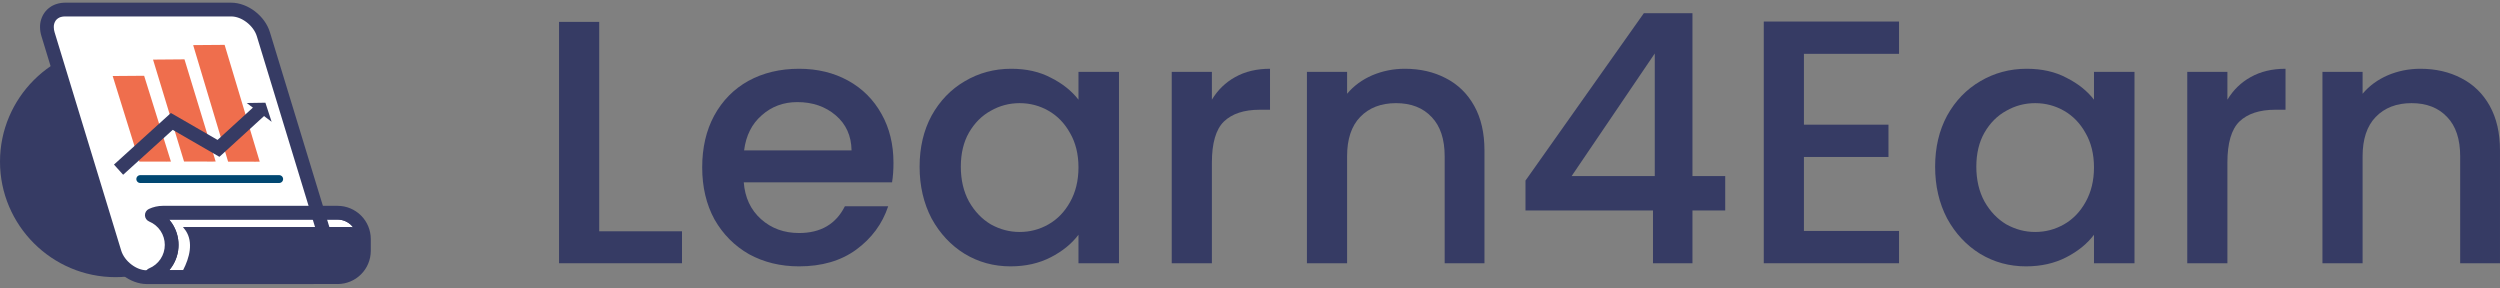<svg width="182" height="21" viewBox="0 0 182 21" fill="none" xmlns="http://www.w3.org/2000/svg">
<rect x="0" y="0" width="182" height="21" fill="#808080" stroke="none"/>
<path d="M43.623 16.838H49.649V19.164H40.699V1.593H43.623V16.838Z" fill="#363B64"/>
<path d="M65.045 11.857C65.045 12.38 65.011 12.852 64.942 13.273H54.146C54.231 14.386 54.65 15.279 55.402 15.953C56.155 16.627 57.078 16.964 58.172 16.964C59.745 16.964 60.856 16.315 61.506 15.018H64.66C64.233 16.299 63.455 17.352 62.327 18.178C61.215 18.987 59.83 19.391 58.172 19.391C56.821 19.391 55.608 19.096 54.53 18.506C53.47 17.9 52.633 17.057 52.017 15.978C51.419 14.883 51.12 13.619 51.12 12.186C51.12 10.753 51.41 9.498 51.992 8.419C52.59 7.324 53.419 6.481 54.479 5.891C55.556 5.301 56.787 5.006 58.172 5.006C59.505 5.006 60.694 5.293 61.737 5.866C62.779 6.439 63.592 7.248 64.173 8.293C64.754 9.321 65.045 10.509 65.045 11.857ZM61.993 10.947C61.976 9.885 61.591 9.034 60.839 8.394C60.087 7.753 59.155 7.433 58.044 7.433C57.035 7.433 56.172 7.753 55.454 8.394C54.736 9.017 54.308 9.869 54.171 10.947H61.993Z" fill="#363B64"/>
<path d="M66.947 12.136C66.947 10.736 67.238 9.498 67.819 8.419C68.418 7.34 69.221 6.506 70.23 5.916C71.256 5.309 72.384 5.006 73.615 5.006C74.726 5.006 75.692 5.225 76.513 5.663C77.351 6.085 78.017 6.616 78.513 7.256V5.234H81.462V19.164H78.513V17.091C78.017 17.748 77.342 18.296 76.487 18.734C75.632 19.172 74.658 19.391 73.564 19.391C72.35 19.391 71.239 19.088 70.23 18.481C69.221 17.858 68.418 16.998 67.819 15.902C67.238 14.79 66.947 13.534 66.947 12.136ZM78.513 12.186C78.513 11.225 78.308 10.391 77.898 9.683C77.504 8.975 76.983 8.436 76.333 8.065C75.684 7.694 74.983 7.509 74.231 7.509C73.478 7.509 72.777 7.694 72.128 8.065C71.478 8.419 70.948 8.95 70.538 9.658C70.144 10.349 69.948 11.175 69.948 12.136C69.948 13.096 70.144 13.939 70.538 14.664C70.948 15.388 71.478 15.945 72.128 16.332C72.794 16.703 73.495 16.888 74.231 16.888C74.983 16.888 75.684 16.703 76.333 16.332C76.983 15.961 77.504 15.422 77.898 14.714C78.308 13.989 78.513 13.147 78.513 12.186Z" fill="#363B64"/>
<path d="M88.226 7.256C88.653 6.548 89.217 6 89.918 5.613C90.636 5.208 91.483 5.006 92.457 5.006V7.989H91.713C90.568 7.989 89.696 8.276 89.098 8.849C88.516 9.422 88.226 10.416 88.226 11.832V19.164H85.302V5.234H88.226V7.256Z" fill="#363B64"/>
<path d="M102.274 5.006C103.385 5.006 104.377 5.234 105.249 5.689C106.138 6.144 106.83 6.818 107.326 7.711C107.822 8.604 108.069 9.683 108.069 10.947V19.164H105.172V11.377C105.172 10.13 104.855 9.178 104.223 8.52C103.59 7.846 102.727 7.509 101.633 7.509C100.538 7.509 99.666 7.846 99.017 8.52C98.384 9.178 98.068 10.13 98.068 11.377V19.164H95.144V5.234H98.068V6.826C98.547 6.253 99.154 5.807 99.889 5.486C100.641 5.166 101.436 5.006 102.274 5.006Z" fill="#363B64"/>
<path d="M111.055 15.321V13.147L119.672 0.961H123.211V12.818H125.596V15.321H123.211V19.164H120.338V15.321H111.055ZM120.467 3.894L114.414 12.818H120.467V3.894Z" fill="#363B64"/>
<path d="M131.326 3.919V9.076H137.481V11.428H131.326V16.813H138.25V19.164H128.403V1.568H138.25V3.919H131.326Z" fill="#363B64"/>
<path d="M140.877 12.136C140.877 10.736 141.167 9.498 141.749 8.419C142.347 7.34 143.151 6.506 144.159 5.916C145.185 5.309 146.313 5.006 147.544 5.006C148.656 5.006 149.622 5.225 150.442 5.663C151.28 6.085 151.947 6.616 152.442 7.256V5.234H155.392V19.164H152.442V17.091C151.947 17.748 151.271 18.296 150.417 18.734C149.562 19.172 148.587 19.391 147.493 19.391C146.279 19.391 145.168 19.088 144.159 18.481C143.151 17.858 142.347 16.998 141.749 15.902C141.167 14.79 140.877 13.534 140.877 12.136ZM152.442 12.186C152.442 11.225 152.237 10.391 151.827 9.683C151.434 8.975 150.912 8.436 150.263 8.065C149.613 7.694 148.912 7.509 148.16 7.509C147.408 7.509 146.707 7.694 146.057 8.065C145.407 8.419 144.877 8.95 144.467 9.658C144.074 10.349 143.877 11.175 143.877 12.136C143.877 13.096 144.074 13.939 144.467 14.664C144.877 15.388 145.407 15.945 146.057 16.332C146.724 16.703 147.425 16.888 148.16 16.888C148.912 16.888 149.613 16.703 150.263 16.332C150.912 15.961 151.434 15.422 151.827 14.714C152.237 13.989 152.442 13.147 152.442 12.186Z" fill="#363B64"/>
<path d="M162.155 7.256C162.583 6.548 163.147 6 163.848 5.613C164.566 5.208 165.412 5.006 166.386 5.006V7.989H165.643C164.497 7.989 163.625 8.276 163.027 8.849C162.446 9.422 162.155 10.416 162.155 11.832V19.164H159.232V5.234H162.155V7.256Z" fill="#363B64"/>
<path d="M176.203 5.006C177.314 5.006 178.306 5.234 179.178 5.689C180.067 6.144 180.759 6.818 181.255 7.711C181.751 8.604 181.999 9.683 181.999 10.947V19.164H179.101V11.377C179.101 10.13 178.785 9.178 178.152 8.52C177.519 7.846 176.656 7.509 175.562 7.509C174.468 7.509 173.596 7.846 172.946 8.52C172.314 9.178 171.997 10.13 171.997 11.377V19.164H169.074V5.234H171.997V6.826C172.476 6.253 173.083 5.807 173.818 5.486C174.57 5.166 175.365 5.006 176.203 5.006Z" fill="#363B64"/>
<path fill-rule="evenodd" clip-rule="evenodd" d="M8.409 20.177C13.041 20.177 16.817 16.4 16.817 11.768C16.817 7.137 13.041 3.359 8.409 3.359C3.777 3.359 0 7.137 0 11.768C0 16.4 3.777 20.177 8.409 20.177Z" fill="#363B64"/>
<path fill-rule="evenodd" clip-rule="evenodd" d="M4.749 0.703H16.831C17.82 0.703 18.875 1.512 19.177 2.501L24.024 18.388C24.326 19.377 23.764 20.186 22.775 20.186H10.694C9.705 20.186 8.649 19.377 8.347 18.388L3.499 2.501C3.198 1.512 3.76 0.703 4.749 0.703Z" fill="white"/>
<path fill-rule="evenodd" clip-rule="evenodd" d="M11.855 20.176H24.582C25.089 20.175 25.574 19.973 25.932 19.615C26.29 19.257 26.492 18.772 26.493 18.265V17.395C26.492 16.889 26.29 16.404 25.932 16.046C25.574 15.688 25.089 15.486 24.582 15.484H11.855C11.577 15.484 11.302 15.545 11.051 15.663C11.479 15.841 11.845 16.141 12.103 16.527C12.361 16.913 12.498 17.366 12.498 17.83C12.498 18.294 12.361 18.747 12.103 19.133C11.845 19.519 11.479 19.82 11.051 19.998C11.302 20.116 11.577 20.177 11.855 20.176Z" fill="#363B64"/>
<path fill-rule="evenodd" clip-rule="evenodd" d="M16.69 16.528H25.586C25.623 16.528 25.659 16.528 25.694 16.532C25.562 16.362 25.393 16.225 25.201 16.13C25.008 16.035 24.796 15.985 24.581 15.984H12.316C12.389 16.069 12.456 16.158 12.518 16.251C12.831 16.718 12.998 17.267 12.998 17.829C12.998 18.392 12.831 18.941 12.518 19.408C12.456 19.501 12.389 19.59 12.316 19.675H13.325C13.564 19.215 13.754 18.707 13.814 18.209C13.873 17.711 13.804 17.216 13.523 16.795C13.461 16.702 13.393 16.613 13.321 16.528H16.689L16.69 16.528Z" fill="white"/>
<path fill-rule="evenodd" clip-rule="evenodd" d="M4.746 0.195H16.828C17.434 0.195 18.053 0.437 18.562 0.827C19.07 1.217 19.469 1.751 19.651 2.349L24.499 18.236C24.567 18.452 24.602 18.676 24.604 18.902C24.609 19.28 24.494 19.649 24.276 19.957C24.055 20.262 23.74 20.484 23.38 20.591C23.184 20.65 22.98 20.68 22.775 20.68H10.691C10.085 20.68 9.466 20.438 8.957 20.048C8.448 19.658 8.05 19.123 7.868 18.526L3.019 2.638C2.951 2.423 2.916 2.199 2.914 1.973C2.91 1.595 3.025 1.226 3.243 0.918C3.463 0.614 3.778 0.391 4.139 0.284C4.335 0.225 4.54 0.195 4.746 0.195ZM16.828 1.197H4.746C4.639 1.195 4.533 1.209 4.43 1.237C4.279 1.281 4.146 1.373 4.052 1.5C3.959 1.639 3.911 1.804 3.916 1.971C3.916 2.099 3.936 2.226 3.974 2.348L8.822 18.236C8.941 18.627 9.216 18.988 9.563 19.254C9.911 19.52 10.308 19.678 10.691 19.678H22.773C22.88 19.68 22.986 19.667 23.089 19.638C23.24 19.594 23.373 19.502 23.466 19.375C23.56 19.236 23.608 19.072 23.603 18.904C23.602 18.776 23.582 18.65 23.545 18.528L18.697 2.638C18.578 2.248 18.302 1.887 17.955 1.62C17.608 1.354 17.21 1.197 16.828 1.197Z" fill="#363B64"/>
<path fill-rule="evenodd" clip-rule="evenodd" d="M12.317 19.675H24.581C24.955 19.674 25.313 19.525 25.577 19.261C25.841 18.997 25.99 18.639 25.992 18.265V17.395C25.99 17.022 25.841 16.664 25.577 16.4C25.313 16.136 24.955 15.987 24.581 15.985H12.317C12.389 16.07 12.457 16.159 12.518 16.252C12.831 16.719 12.998 17.268 12.998 17.83C12.998 18.392 12.831 18.942 12.518 19.409C12.457 19.502 12.389 19.591 12.317 19.675ZM24.581 20.677H11.854C11.515 20.675 11.181 20.603 10.872 20.465C10.778 20.429 10.698 20.366 10.641 20.284C10.584 20.202 10.552 20.105 10.551 20.005C10.549 19.905 10.578 19.807 10.633 19.724C10.688 19.64 10.766 19.575 10.858 19.536C11.197 19.396 11.486 19.158 11.689 18.853C11.89 18.55 11.997 18.194 11.997 17.83C11.997 17.467 11.89 17.111 11.689 16.807C11.486 16.503 11.197 16.265 10.859 16.125C10.77 16.087 10.693 16.025 10.638 15.945C10.584 15.865 10.554 15.771 10.552 15.675C10.549 15.578 10.575 15.483 10.626 15.4C10.677 15.318 10.751 15.253 10.839 15.212C10.997 15.138 11.164 15.081 11.334 15.043C11.505 15.005 11.679 14.985 11.854 14.984H24.581C25.221 14.986 25.833 15.241 26.285 15.692C26.737 16.144 26.992 16.757 26.993 17.396V18.266C26.992 18.905 26.737 19.518 26.285 19.97C25.833 20.422 25.221 20.677 24.581 20.678V20.677Z" fill="#363B64"/>
<path fill-rule="evenodd" clip-rule="evenodd" d="M10.142 11.764L8.203 5.534L10.493 5.516L12.443 11.763C12.209 11.772 12.018 11.765 11.808 11.765L10.142 11.764Z" fill="#EF6E4D"/>
<path fill-rule="evenodd" clip-rule="evenodd" d="M13.399 11.762L11.141 4.339L13.43 4.32L15.7 11.76C15.466 11.769 15.275 11.762 15.065 11.762H13.399Z" fill="#EF6E4D"/>
<path fill-rule="evenodd" clip-rule="evenodd" d="M16.606 11.77L14.062 3.284L16.352 3.266L18.907 11.768C18.673 11.778 18.482 11.77 18.272 11.77H16.606Z" fill="#EF6E4D"/>
<path fill-rule="evenodd" clip-rule="evenodd" d="M10.212 13.322C10.136 13.322 10.063 13.292 10.01 13.238C9.956 13.185 9.926 13.112 9.926 13.036C9.926 12.96 9.956 12.887 10.01 12.834C10.063 12.78 10.136 12.75 10.212 12.75H20.324C20.4 12.75 20.472 12.78 20.526 12.834C20.58 12.887 20.61 12.96 20.61 13.036C20.61 13.112 20.58 13.185 20.526 13.238C20.472 13.292 20.4 13.322 20.324 13.322H10.212Z" fill="#014772"/>
<path fill-rule="evenodd" clip-rule="evenodd" d="M8.297 11.982L12.442 8.226L15.837 10.186L18.752 7.523L19.425 8.263L15.973 11.416L12.573 9.453L8.965 12.722L8.297 11.982Z" fill="#363B64"/>
<path fill-rule="evenodd" clip-rule="evenodd" d="M17.961 7.499L19.774 8.866L19.321 7.477L17.961 7.499Z" fill="#363B64"/>
</svg>
